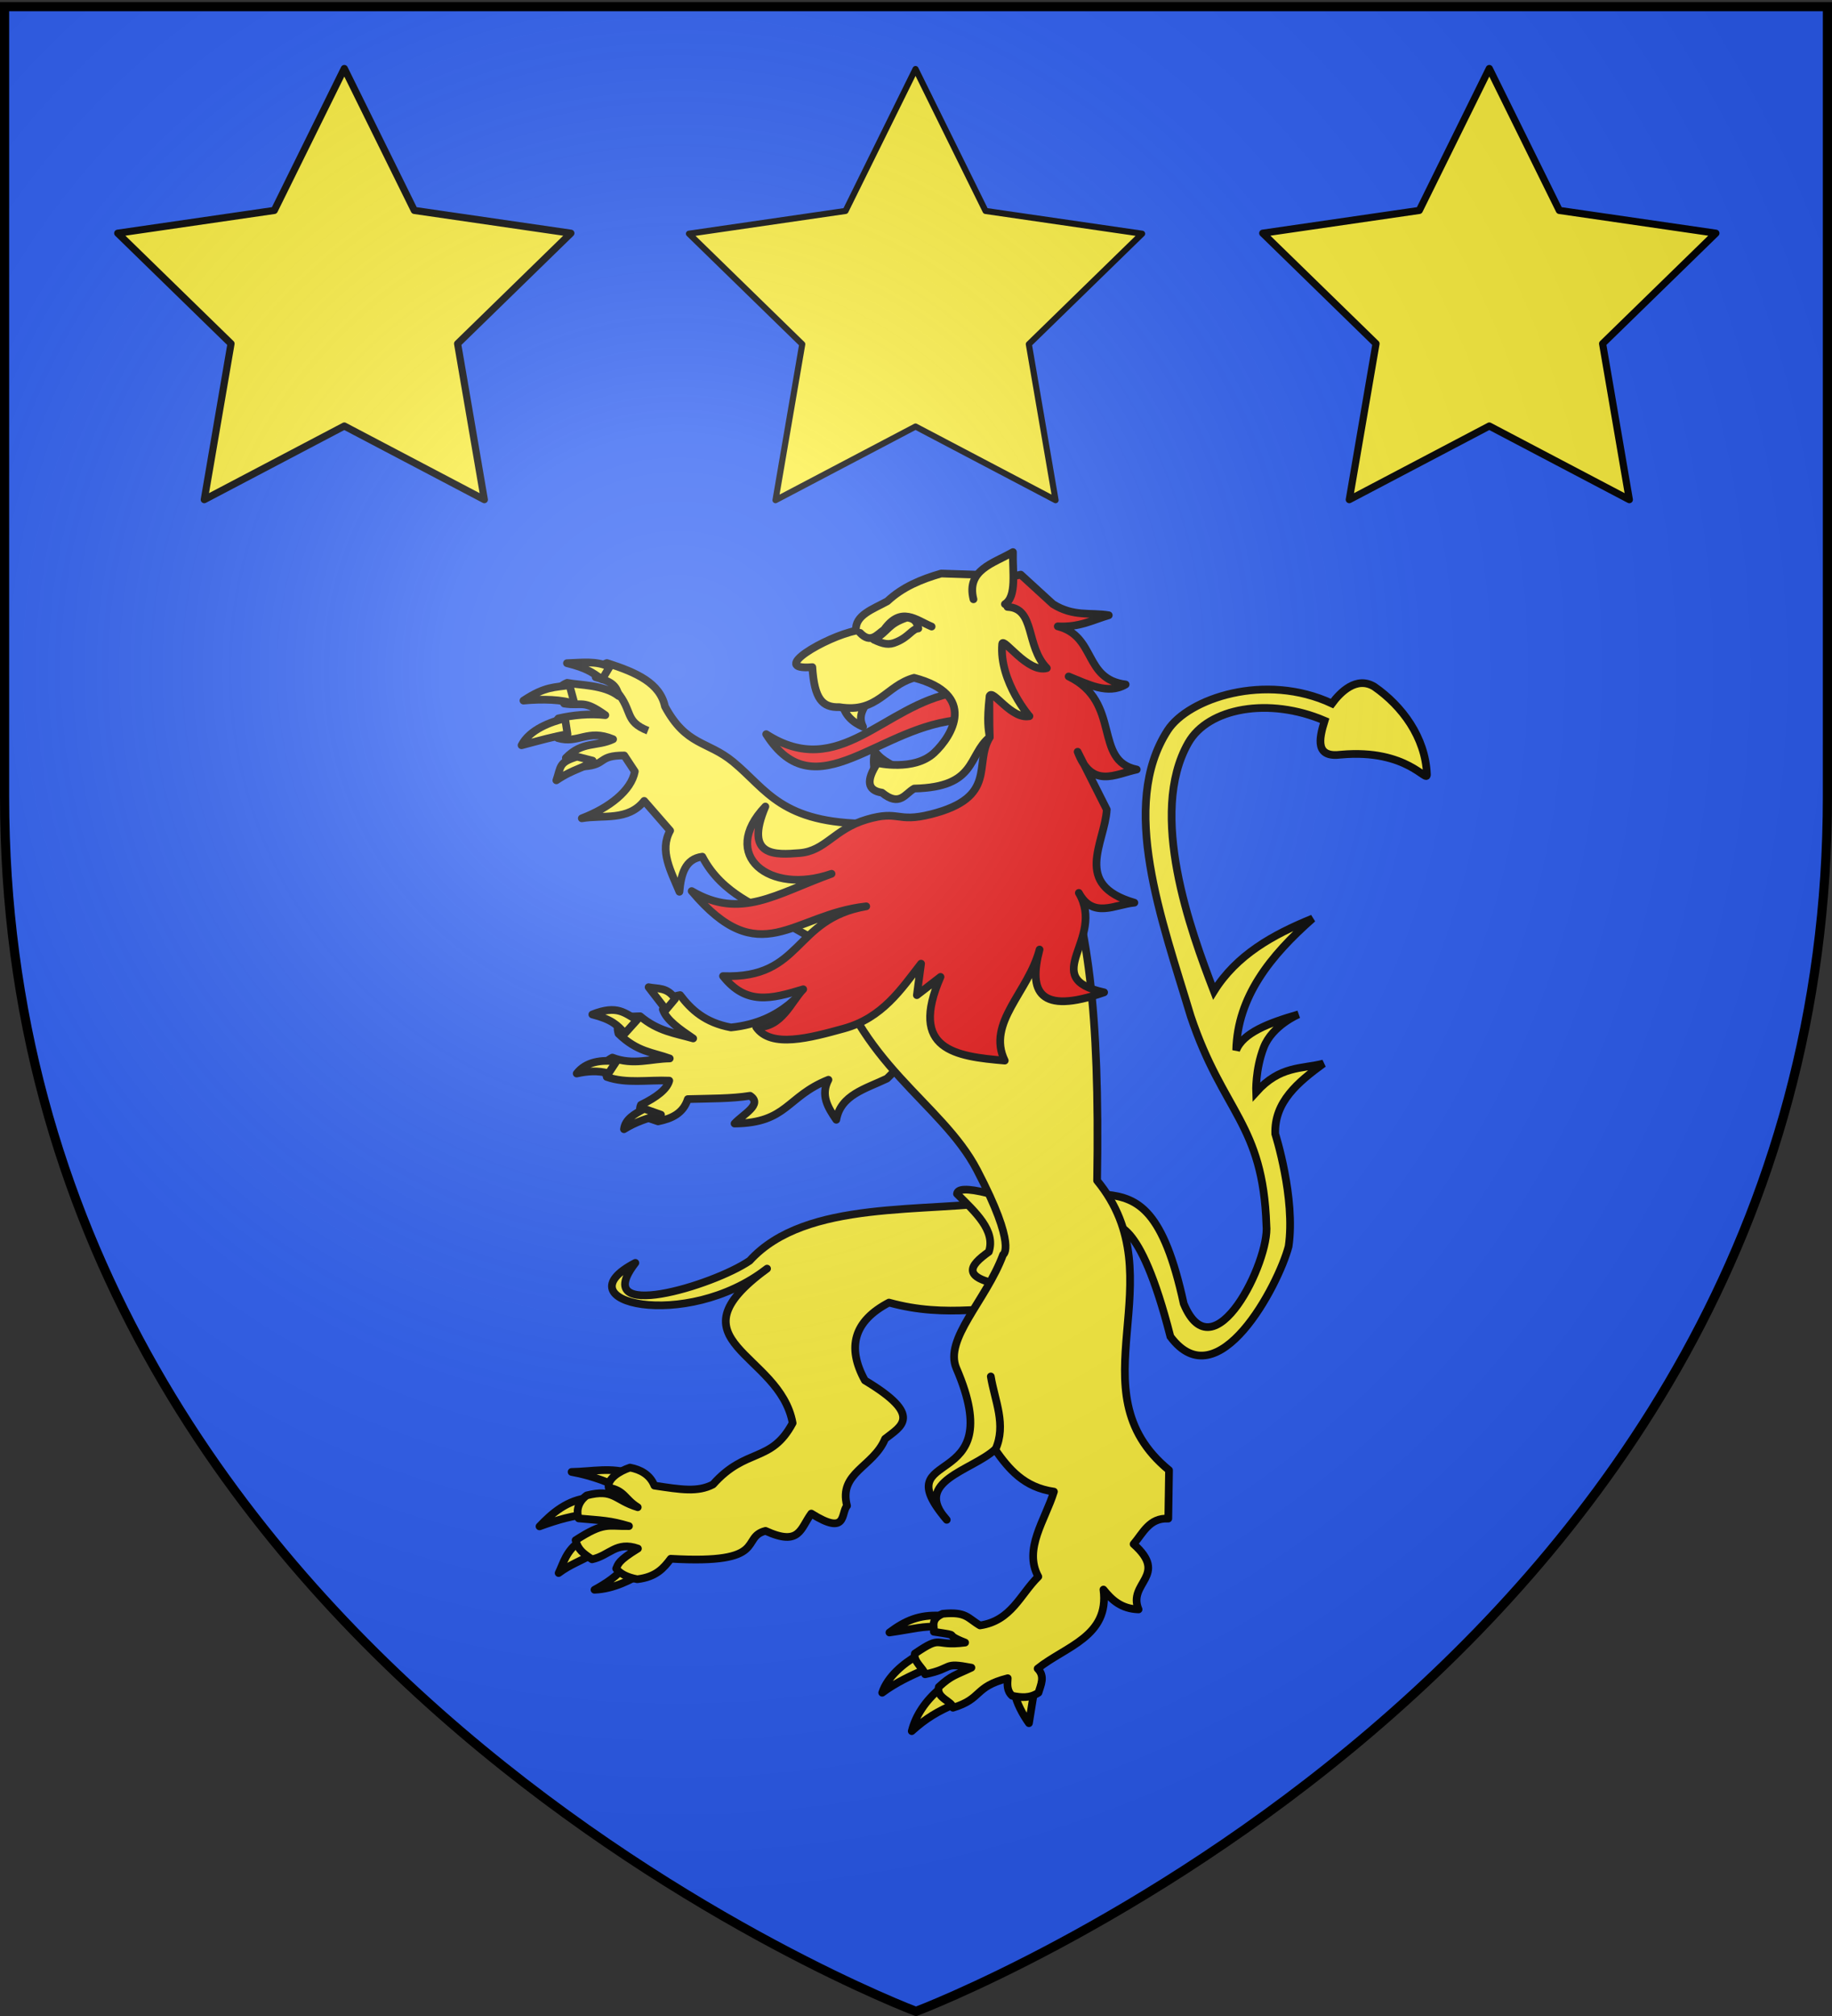 <svg xmlns="http://www.w3.org/2000/svg" xmlns:xlink="http://www.w3.org/1999/xlink" width="600" height="660" version="1.0"><rect width="100%" height="100%" fill="#333333" stroke="none"/><desc>Flag of Canton of Valais (Wallis)</desc><defs><radialGradient xlink:href="#b" id="c" cx="221.445" cy="226.331" r="300" fx="221.445" fy="226.331" gradientTransform="matrix(1.353 0 0 1.349 -77.63 -85.747)" gradientUnits="userSpaceOnUse"/><linearGradient id="b"><stop offset="0" style="stop-color:white;stop-opacity:.314"/><stop offset=".19" style="stop-color:white;stop-opacity:.251"/><stop offset=".6" style="stop-color:#6b6b6b;stop-opacity:.125"/><stop offset="1" style="stop-color:black;stop-opacity:.125"/></linearGradient></defs><g style="display:inline"><path d="M300 658.5s298.5-112.32 298.5-397.772V2.176H1.5v258.552C1.5 546.18 300 658.5 300 658.5" style="fill:#2b5df2;fill-opacity:1;fill-rule:evenodd;stroke:none;stroke-width:1px;stroke-linecap:butt;stroke-linejoin:miter;stroke-opacity:1"/></g><g style="display:inline"><path d="M207.192 164.248c6.962 12.885 13.753 11.09 22.123 17.97 10.922 8.977 15.514 20.035 44.308 20.034l-7.884 43.257-22.78-12.871c-4.612-3.561-17.056-7.08-23.655-19.7-5.605.73-6.9 5.678-7.421 11.385-2.729-6.655-6.607-13.343-3.011-19.817l-8.413-9.65c-5.27 6.621-13.274 4.455-20.23 5.655 8.944-3.415 16.044-9.011 17.19-15.18l-3.43-5.195c-8.72-.009-5.527 3.01-13.05 3.561l-5.886-2.758c5.4-5.545 10.079-3.563 15.318-6.07-8.295-3.485-11.275 1.636-17.927-.367-1.55-2.612-1.472-4.482.174-6.378 4.599-1.067 10.057-1.63 15.24-1.059-7.334-5.248-7.36-2.805-13.354-3.748-1.945-3.117-2.963-5.044.987-6.735 3.955.833 11.888.556 16.678 4.278-.63-3.614-2.719-4.804-7.454-6.092.936-4.003-1.208-2.546 3.637-4.591 9.747 3.083 17.225 6.557 18.84 14.071" style="fill:#fcef3c;fill-rule:evenodd;stroke:#000;stroke-width:2.5;stroke-linecap:round;stroke-linejoin:round;stroke-miterlimit:4;stroke-dasharray:none;stroke-opacity:1" transform="matrix(1.01 0 0 1.01 8.52 65.389)"/><path d="M212.1 257.803c-4.275.69-4.49 2.814-5.609 4.62 1.141 3.508 5.507 6.469 9.85 9.433-5.706-1.66-11.372-2.273-17.2-7.199l-4.949.185c-2.756 1.9-2.556 3.689-2.067 5.468 6.077 5.958 11.189 6.05 16.612 8.037-6.162.07-11.844 2.326-18.594-.286-4.781 2.58-2.064 4.283-1.83 6.276 6.363 2.26 13.5.893 20.28 1.203-.702 2.765-4.093 5.364-9.205 7.858-1.433 3.377 2.3 4.249 5.568 5.346 4.37-.884 8.143-2.554 9.642-7.22 6.957-.195 14.294-.112 20.194-1.08 4.223 2.782-2.241 5.964-5.032 9.008 17.15-.192 16.802-8.764 30.442-14.204-2.637 5.01-.173 9.017 2.55 12.973 1.414-8.061 9.441-10.012 16.432-13.355l4.778-4.753c4.48 2.014 9.854 1.657 15.32 1.062-2.799-3.054-.277-6.306 4.595-9.646 7.275 4.328 11.565 3.606 15.356 2.04-15.838-5.094-4.479-20.753-4.905-31.834l-23.825-18.713-43.186 37.877c-4.177 3.32-10.051 6.518-18.72 7.396-8.396-1.562-12.89-5.73-16.497-10.492" style="fill:#fcef3c;fill-rule:evenodd;stroke:#000;stroke-width:2.5;stroke-linecap:round;stroke-linejoin:round;stroke-miterlimit:4;stroke-dasharray:none;stroke-opacity:1" transform="matrix(1.01 0 0 1.01 8.52 65.389)"/><g style="fill:#fcef3c;stroke:#000;stroke-width:3.925;stroke-miterlimit:4;stroke-dasharray:none;stroke-opacity:1"><path d="M325.01 344.379c2.543-.916 14.107-8.433 41.231 49.719 29.907 27.614 49.244-36.107 50.671-56.235-.993-24.839-17.288-55.043-17.288-55.043-3.557-15.929 6.474-27.976 17.487-39.742-10.513 4.913-21.462 5.016-30.999 20.666 0 0-2.583-11.128-.397-23.05s14.307-19.871 14.307-19.871c-14.232 7.122-26.182 14.624-27.82 23.845-4.43-26.86 8.163-50.476 25.833-73.125-18.4 11.853-34.634 25.44-42.524 45.703-17.312-27.958-49.772-82.5-36.242-121.839 6.699-19.48 36.113-30.65 66.152-23.954-1.168 10.05-1.15 19.496 11.37 15.44 32.861-9.332 46.054 6.633 44.875 1.745-4.287-18.387-18.841-31.846-34.623-38.894-9.929-3.688-16.425 5.956-19.561 12.422-36.454-9.343-72.413 11.077-79.698 28.9-17.287 42.288 14.887 95.274 38.418 140.782 25.4 45.462 46.256 46.843 57.595 97.47 5.167 17.362-12.16 80.47-33.979 47.095-18.883-44.732-32.69-48.7-49.009-47.31z" style="opacity:1;fill:#fcef3c;fill-opacity:1;fill-rule:evenodd;stroke:#000;stroke-width:3.925;stroke-linecap:butt;stroke-linejoin:miter;stroke-miterlimit:4;stroke-dasharray:none;stroke-opacity:1;display:inline" transform="matrix(.632 .119 -.119 .632 198.75 144.92)"/></g><path d="M174.794 168.128c-4.555 1.072-11.502 3.599-14.107 8.702 5.966-1.574 10.695-2.902 14.903-3.58zM176.227 157.337c-4.62.786-7.814.275-14.926 5.015 6.163-.568 12.665-.402 16.595 1.105zM189.207 151.468c-4.192-2.128-9.064-1.39-13.795-1.248 6.321 1.582 7.993 2.846 11.399 5.237zM178.71 180.53c-6.046 1.845-5.18 3.158-6.74 7.666 5.776-3.917 9.317-3.957 11.769-6.385zM194.247 442.679c-2.078 3.26-6.625 6.1-9.91 7.886 6.346-.248 11.856-3.292 15.837-5.566zM179.797 434.79c-4.595 2.826-5.624 7.442-7.089 10.358 3.89-2.91 7.07-3.79 11.036-6.197zM182.733 420.76c-7.182.576-12.29 5.108-16.223 9.259 5.923-2.148 11.098-3.67 16.71-4.014 3.835-1.841-.664-4.733-.487-5.245M196.353 413.03c-6.449-2.304-12.706-.766-19.443-.66 7.15 1.306 12.777 3.658 18.046 6.256z" style="fill:#fcef3c;fill-opacity:1;fill-rule:evenodd;stroke:#000;stroke-width:2.5;stroke-linecap:round;stroke-linejoin:round;stroke-miterlimit:4;stroke-dasharray:none;stroke-opacity:1" transform="matrix(1.01 0 0 1.01 8.52 65.389)"/><path d="M318.899 324.365c-27.186 4.248-65.932-.626-84.245 19.547-11.863 8.103-52.202 20.27-37.06.69-24.704 12.813 16.436 22.36 42.704 1.871-32.641 23.782 4.17 27.116 8.292 50.053-6.993 13.102-15.056 7.797-25.83 19.907-4.958 2.58-10.384 1.666-18.991.378-1.423-3.585-4.561-5.206-7.912-5.847-3.452 1.142-7.434 3.66-6.93 6.501 5.246.953 5.169 3.705 9.434 6.348-7.609-2.324-7.667-6.096-16.54-3.833-3.465 2.543-3.202 5.943-2.622 7.45 7.56.688 10.13.641 16.324 2.495-7.037.124-7.948-1.465-17.317 4.579.818 3.09 2.462 4.292 5.341 6.194 5.653-1.22 7.86-5.971 14.876-3.489-6.56 4.016-6.384 5.072-7.057 6.501 1.26 1.596 3.419 2.797 6.844 3.441 6.16-.734 8.59-3.639 10.849-6.642 32.19 1.88 22.343-6.908 30.736-9.035 11.167 5.095 11.256-.734 14.855-5.604 11.795 7.385 9.473-.153 11.586-2.512-2.851-10.783 8.54-12.534 12.33-21.714 5.134-4.08 12.665-7.428-6.547-18.93-5.964-10.838-3.53-19.301 7.818-25.242 18.787 5.228 33.712.898 50.568 1.347z" style="fill:#fcef3c;fill-rule:evenodd;stroke:#000;stroke-width:2.5;stroke-linecap:round;stroke-linejoin:round;stroke-miterlimit:4;stroke-dasharray:none;stroke-opacity:1" transform="matrix(1.01 0 0 1.01 8.52 65.389)"/><path d="M301.883 322.228c5.992 5.984 12.606 11.9 10.337 18.788-6.27 4.465-9.684 8.667 6.254 11.087l6.13-15.707-12.507-14.319c-7.313-1.828-10.024-1.444-10.214.15" style="fill:#fcef3c;fill-rule:evenodd;stroke:#000;stroke-width:2.5;stroke-linecap:round;stroke-linejoin:round;stroke-miterlimit:4;stroke-dasharray:none;stroke-opacity:1" transform="matrix(1.01 0 0 1.01 8.52 65.389)"/><path d="M296.474 458.961c-6.811-.374-11.388 1.616-16.498 5.453 7.852-1.12 10.992-2.197 16.341-1.836zM289.04 471.85c-4.517 2.604-9.68 6.856-11.408 12.092 4.609-3.433 9.368-5.532 13.656-7.46zM296.195 482.767c-4.407 3.709-7.702 8.486-8.982 13.619 4.645-4.226 8.736-6.568 13.837-8.718zM320.63 484.165c.456 2.832 2.582 6.873 4.594 9.647l1.662-10.227z" style="fill:#fcef3c;fill-opacity:1;fill-rule:evenodd;stroke:#000;stroke-width:2.5;stroke-linecap:round;stroke-linejoin:round;stroke-miterlimit:4;stroke-dasharray:none;stroke-opacity:1" transform="matrix(1.01 0 0 1.01 8.52 65.389)"/><path d="M260.293 243.425c8.983 36.75 36.574 49.054 48.078 71.062 13.144 25.143 8.458 27.454 8.458 27.454-5.489 14.829-19.22 27.385-15.143 36.83 17.797 41.239-23.725 24.827-3.122 49.123-11.243-12.469 8.057-15.89 15.667-22.8 4.48 6.39 9.438 12.314 19.093 13.662-2.84 9.227-9.985 18.616-5.065 27.553-5.847 5.722-8.742 14.333-18.92 15.814-4.033-2.361-4.401-4.55-12.102-3.78-4.154 1.82-2.58 4.155-2.861 5.831 9.984 1.521 2.048.352 10.148 3.508-10.508 1.399-7.004-2.762-16.306 3.573-.599 2.561 2.857 4.783 3.324 6.703 9.53-1.976 5.42-3.993 15.021-2.144-5.206 2.488-6.461 2.45-10.583 6.261-.97 3.609 4.373 4.57 4.594 6.725 9.685-2.928 6.68-6.742 17.764-9.562-.141 2.041-.323 4.091 1.432 5.683 2.937.6 5.69.865 8.535-.987.776-2.635 2.223-5.294-.272-7.806 8.943-7.204 23.377-10.386 21.343-25.627 2.672 3.344 5.76 6.244 11.39 6.436-3.647-8.68 9.921-10.922-1.616-21.176 3.084-3.608 5.112-8.57 11.254-8.261l.24-15.691c-31.555-25.862 2.917-61.906-23.326-93.875.926-55.378-3.17-84.205-12.29-108.009z" style="fill:#fcef3c;fill-rule:evenodd;stroke:#000;stroke-width:2.5;stroke-linecap:round;stroke-linejoin:round;stroke-miterlimit:4;stroke-dasharray:none;stroke-opacity:1" transform="matrix(1.01 0 0 1.01 8.52 65.389)"/><path d="M210.493 259.006c-2.555-3.865-5.662-3.137-8.606-3.763l5.641 7.304zM198.153 265.837c-3.952-2.019-6.25-5.036-14.519-1.745 6.318 1.616 8.095 3.401 10.553 6.14zM191.43 279.32c-4.678-.598-9.885.01-12.863 3.91 3.412-.769 6.844-1.022 10.322-.058zM200.468 294.665c-3.128 1.659-6.192 3.355-6.567 6.616 3.66-2.3 7.75-3.675 12.007-4.696z" style="fill:#fcef3c;fill-opacity:1;fill-rule:evenodd;stroke:#000;stroke-width:2.5;stroke-linecap:round;stroke-linejoin:round;stroke-miterlimit:4;stroke-dasharray:none;stroke-opacity:1" transform="matrix(1.01 0 0 1.01 8.52 65.389)"/><path d="m290.237 247.613-1.363 10.219 7.672-5.92c-10.341 23.735 4.853 25.765 20.827 27.131-5.95-12.276 7.684-22.174 11.288-36-3.616 13.638-.208 21.3 20.933 13.878-21.802-4.773.703-17.093-8.2-32.237 4.614 8.49 11.703 3.737 18.01 3.173-20.155-5.853-9.603-19.232-8.95-30.185l-9.447-18.736c4.65 12.152 12.2 7.24 19.169 5.756-14.277-2.878-4.75-21.802-22.084-30.165 6.306 2.506 12.7 6.012 18.482 2.599-13.717-1.713-9.474-15.645-22.012-18.841 7.072.385 11.334-2.084 16.539-3.595-5.99-.993-11.423.569-18.108-3.624l-10.435-9.545-10.837 2.354c1.076 9.226.424 42.457.798 50.385-5.337 8.594 2.799 19.421-19.068 24.933-11.293 2.852-10.17-1.452-20.834 1.693s-13.344 10.239-21.823 10.885c-7.579.577-18.053 1.443-11.042-15.083-15.055 15.732 1.273 28.857 21.46 21.796-18.139 6.544-29.39 14.98-45.366 5.607 22.344 26.493 32.523 7.58 56.617 4.942-23.875 4.113-20.456 23.556-46.448 22.615 7.493 9.477 15.503 7.476 26.012 4.27-3.853 3.882-6.904 12.544-15.246 12.29 4.816 6.932 17.511 3.45 28.462.43 12.46-3.438 18.485-12.667 24.994-21.025" style="fill:#e20909;fill-rule:evenodd;stroke:#000;stroke-width:2.5;stroke-linecap:round;stroke-linejoin:round;stroke-miterlimit:4;stroke-dasharray:none;stroke-opacity:1;display:inline" transform="matrix(1.01 0 0 1.01 8.52 65.389)"/><g style="fill:#fcef3c;stroke:#000;stroke-width:2.5;stroke-miterlimit:4;stroke-dasharray:none;stroke-opacity:1"><path d="M130.005 65.064c.468-2.78-.012-4.75 1.44-8.37 1.784 3.757 5.17 5.463 7.891 8.022" style="fill:#fcef3c;fill-rule:evenodd;stroke:#000;stroke-width:2.5;stroke-linecap:round;stroke-linejoin:round;stroke-miterlimit:4;stroke-dasharray:none;stroke-opacity:1" transform="rotate(-10.124 1274.624 -716.254)scale(1.01)"/><path d="M160.416 42.561c-23.462-.176-41.957 21.74-62.677 2.503 11.405 27.863 36.797 3.248 63.637 6.61z" style="fill:#e20909;fill-opacity:1;fill-rule:evenodd;stroke:#000;stroke-width:2.5;stroke-linecap:round;stroke-linejoin:round;stroke-miterlimit:4;stroke-dasharray:none;stroke-opacity:1" transform="rotate(-10.124 1274.624 -716.254)scale(1.01)"/><path d="M123.809 39.883c.164 3.485 2.049 6.213 5.276 8.351-1.37-4.462 2.28-6.768 4.604-9.643" style="fill:#fcef3c;fill-rule:evenodd;stroke:#000;stroke-width:2.5;stroke-linecap:round;stroke-linejoin:round;stroke-miterlimit:4;stroke-dasharray:none;stroke-opacity:1" transform="rotate(-10.124 1274.624 -716.254)scale(1.01)"/><path d="M171.23 45.643c1.34-2.304 5.604 8.833 11.573 8.676.443.9-7.8-12.676-4.58-24.604.721-2.276 6.457 10.87 12.876 10.272-5.609-8.266-.193-19.746-9.075-21.775l-2.63-10.896-16.636-3.54c-6.614.701-13.036 2.06-18.764 5.784-5.021 1.709-11.215 2.56-11.69 7.597-10.1.245-30.448 7.81-16.01 9.146-1.154 10.285.878 13.515 6.374 14.316 11.906 4.213 16.077-4.242 25.506-5.11 19.275 8.924 8.942 20.685 2.105 25.102-7.431 4.801-18.688.005-18.688.005q-7.023 7.424-.222 9.71c4.889 5.69 7.33 1.585 10.533.532 20.149 3.148 18.875-7.5 26.997-12.097.155-2.884-.09-4.808 2.33-13.118" style="fill:#fcef3c;fill-rule:evenodd;stroke:#000;stroke-width:2.5;stroke-linecap:round;stroke-linejoin:round;stroke-miterlimit:4;stroke-dasharray:none;stroke-opacity:1" transform="rotate(-10.124 1274.624 -716.254)scale(1.01)"/><path d="M171.602 13.842c-.69-9.794 8.357-10.295 15.29-12.814-1.282 6.2-1.211 14.374-5.53 16.146M133.486 18.083c2.771 4.177 5.288 1.52 7.86.36 6.811-6.647 10.778-1.195 15.343 1.714" style="fill:#fcef3c;fill-rule:evenodd;stroke:#000;stroke-width:2.5;stroke-linecap:round;stroke-linejoin:round;stroke-miterlimit:4;stroke-dasharray:none;stroke-opacity:1" transform="rotate(-10.124 1274.624 -716.254)scale(1.01)"/><path d="M137.508 21.059c2.757 1.931 4.437 2.695 7.096 2.022 4.318-.956 5.763-3.345 7.732-3.066-.065-1.718-.312-3.37-3.045-4.133-6.557.964-6.409 3.188-11.783 5.177" style="fill:#fcef3c;fill-opacity:1;fill-rule:evenodd;stroke:#000;stroke-width:2.5;stroke-linecap:round;stroke-linejoin:round;stroke-miterlimit:4;stroke-dasharray:none;stroke-opacity:1" transform="rotate(-10.124 1274.624 -716.254)scale(1.01)"/></g><path d="M314.322 405.16c3.68-8.068-.188-15.855-1.47-23.74" style="fill:#fcef3c;fill-rule:evenodd;stroke:#000;stroke-width:2.5;stroke-linecap:round;stroke-linejoin:round;stroke-miterlimit:4;stroke-dasharray:none;stroke-opacity:1" transform="matrix(1.01 0 0 1.01 8.52 65.389)"/><path d="M191.629 159.48c5.246 6.25 2.328 9.595 10.04 12.63" style="fill:#fcef3c;fill-rule:evenodd;stroke:#000;stroke-width:2.5;stroke-linecap:butt;stroke-linejoin:miter;stroke-miterlimit:4;stroke-dasharray:none;stroke-opacity:1" transform="matrix(1.01 0 0 1.01 8.52 65.389)"/><path d="m309.713 12.278 24.525 49.694 54.841 7.97-39.683 38.68 9.368 54.62-49.051-25.788-49.051 25.788 9.368-54.62-39.683-38.68 54.84-7.97z" style="opacity:1;fill:#fcef3c;fill-opacity:1;stroke:#000;stroke-width:2.138;stroke-linejoin:round;stroke-miterlimit:4;stroke-dasharray:none;stroke-opacity:1" transform="matrix(.935 0 0 .935 10.266 11.12)"/><path d="m309.713 12.278 24.525 49.694 54.841 7.97-39.683 38.68 9.368 54.62-49.051-25.788-49.051 25.788 9.368-54.62-39.683-38.68 54.84-7.97z" style="opacity:1;fill:#fcef3c;fill-opacity:1;stroke:#000;stroke-width:2.5;stroke-linejoin:round;stroke-miterlimit:4;stroke-dasharray:none;stroke-opacity:1" transform="matrix(.935 0 0 .935 -176.818 10.95)"/><path d="m309.713 12.278 24.525 49.694 54.841 7.97-39.683 38.68 9.368 54.62-49.051-25.788-49.051 25.788 9.368-54.62-39.683-38.68 54.84-7.97z" style="opacity:1;fill:#fcef3c;fill-opacity:1;stroke:#000;stroke-width:2.5;stroke-linejoin:round;stroke-miterlimit:4;stroke-dasharray:none;stroke-opacity:1" transform="matrix(.935 0 0 .935 198.182 10.95)"/></g><path d="M300 658.5s298.5-112.32 298.5-397.772V2.176H1.5v258.552C1.5 546.18 300 658.5 300 658.5" style="opacity:1;fill:url(#c);fill-opacity:1;fill-rule:evenodd;stroke:none;stroke-width:1px;stroke-linecap:butt;stroke-linejoin:miter;stroke-opacity:1"/><path d="M300 658.5S1.5 546.18 1.5 260.728V2.176h597v258.552C598.5 546.18 300 658.5 300 658.5z" style="opacity:1;fill:none;fill-opacity:1;fill-rule:evenodd;stroke:#000;stroke-width:3;stroke-linecap:butt;stroke-linejoin:miter;stroke-miterlimit:4;stroke-dasharray:none;stroke-opacity:1"/></svg>